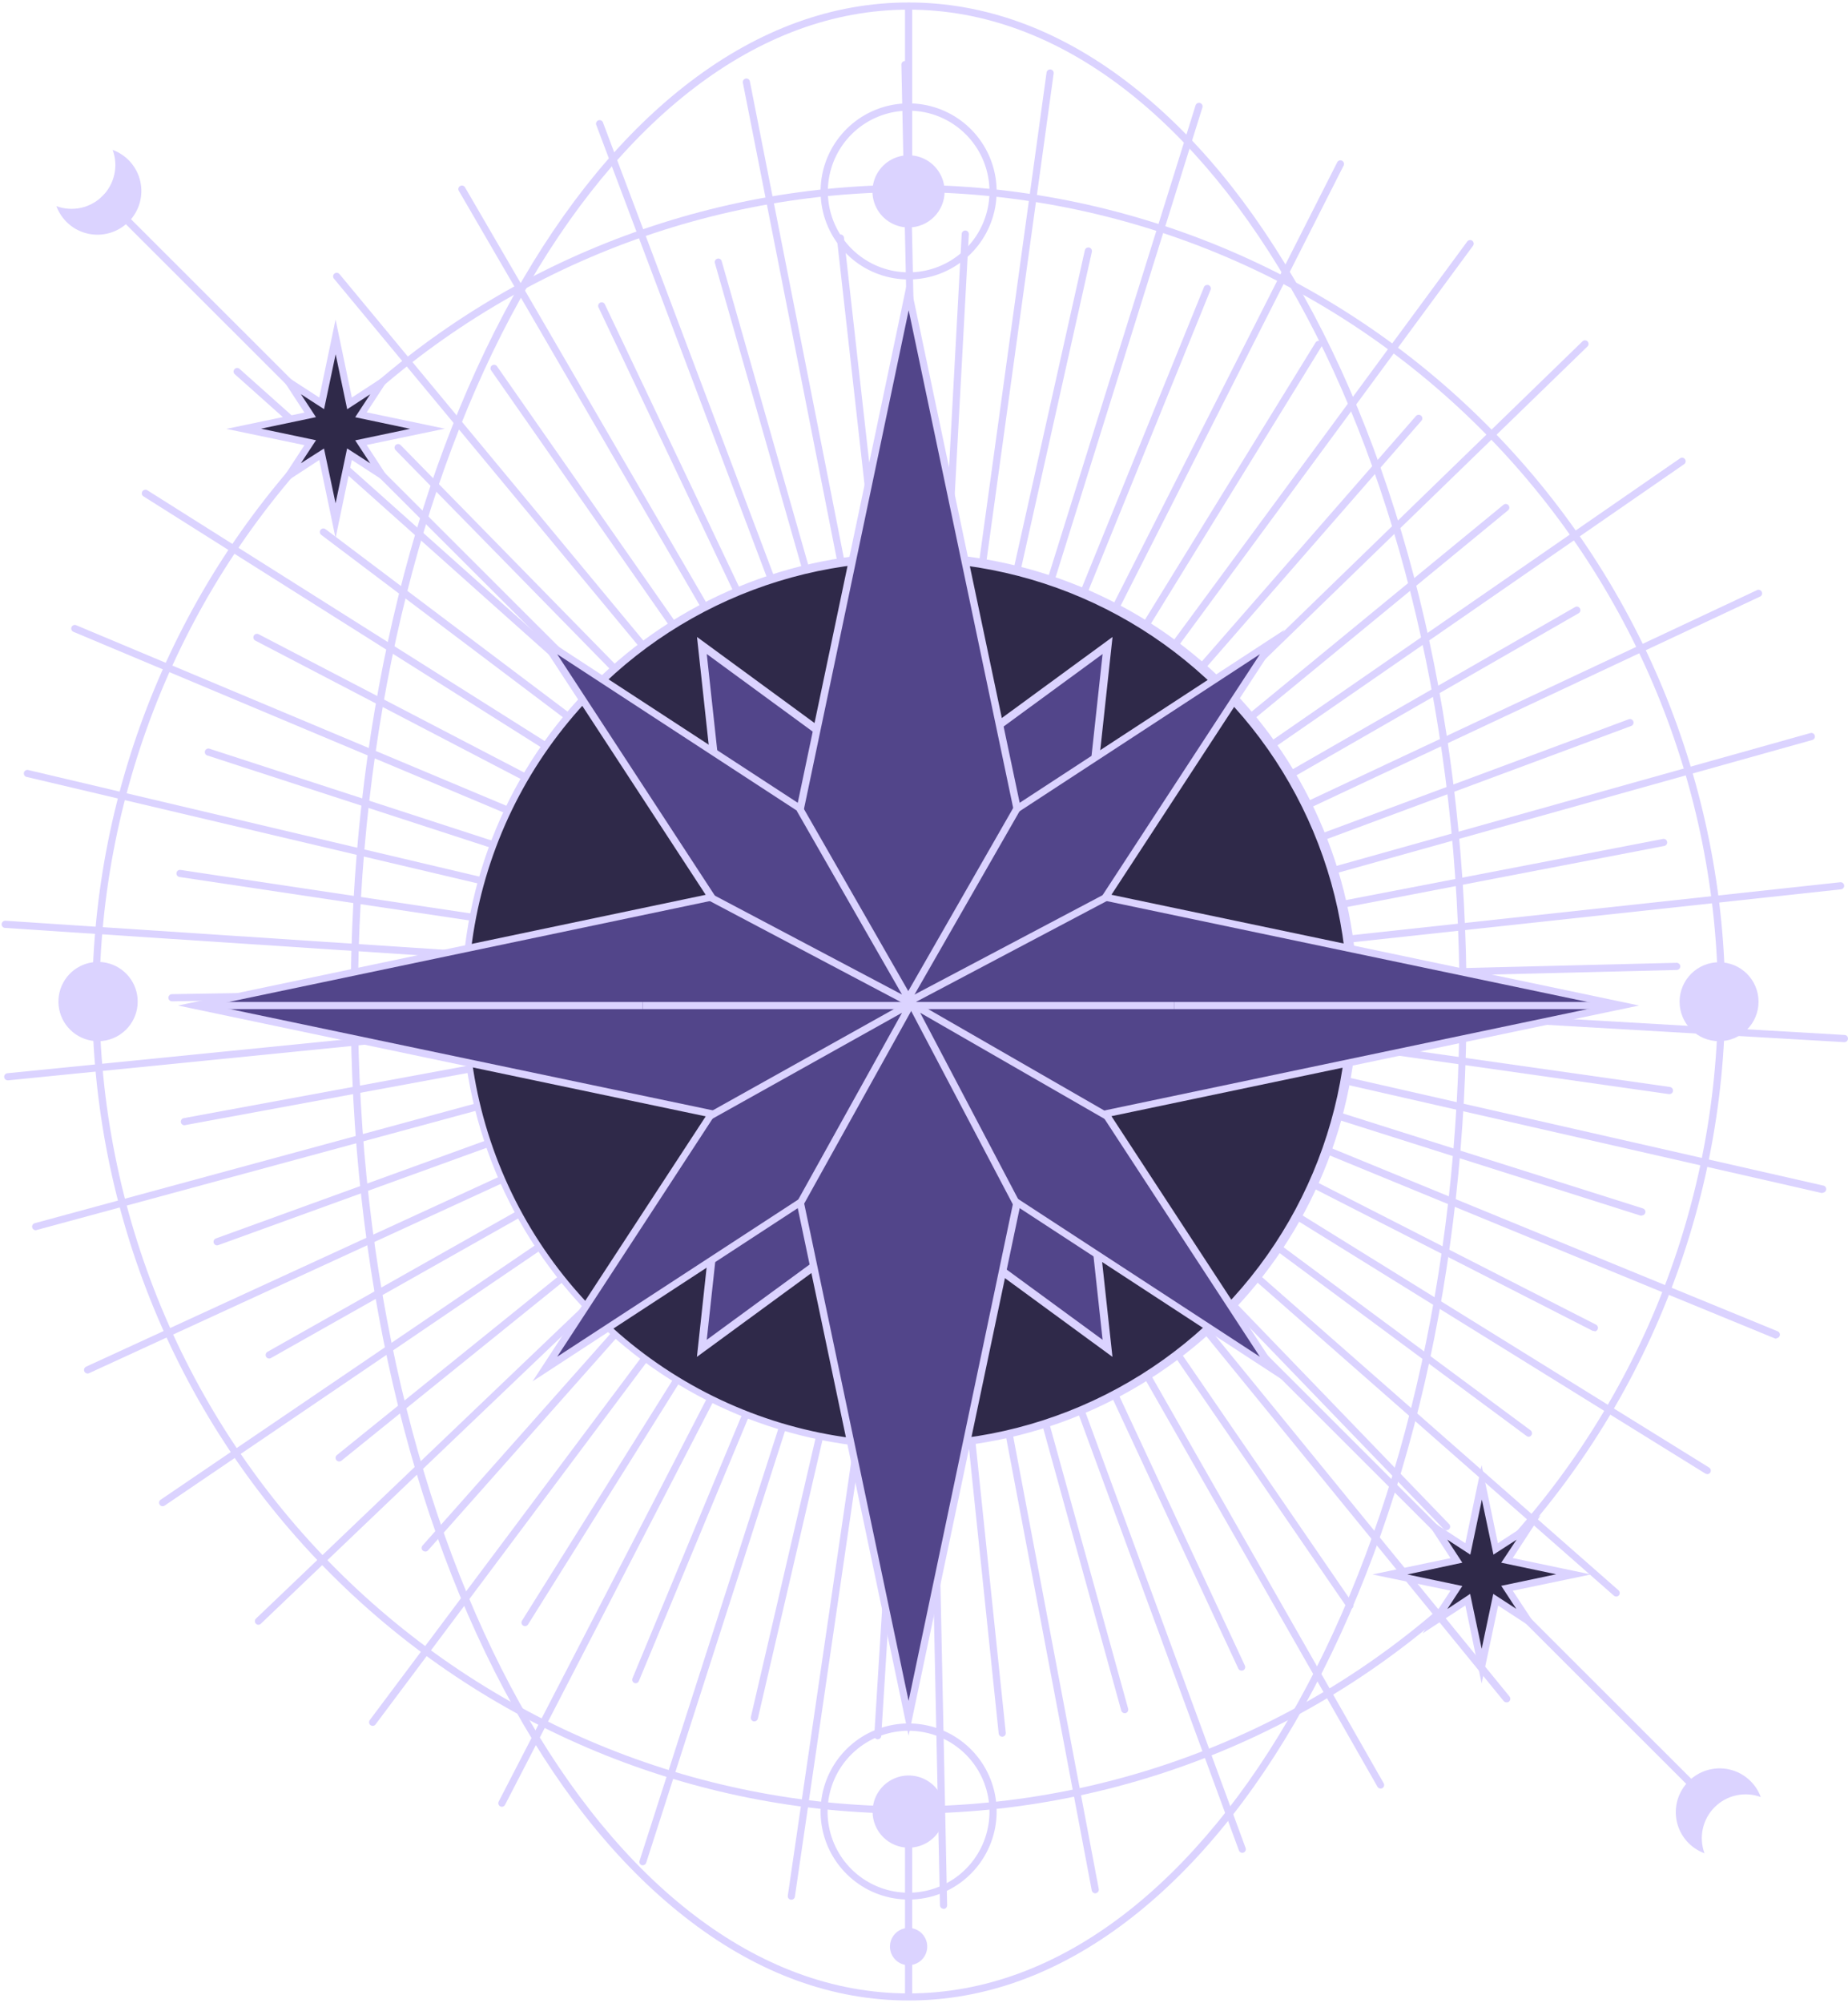 <svg xmlns="http://www.w3.org/2000/svg" width="419" height="454" viewBox="0 0 419 454" fill="none"><path d="M23.865 43.853L22.715 45.004L388.145 410.182L389.29 409.036L23.865 43.853Z" fill="#DBD3FF"></path><path d="M391.153 227.026H389.526C389.526 178.36 370.194 131.687 335.781 97.275C301.369 62.862 254.696 43.529 206.03 43.529C157.363 43.529 110.69 62.862 76.278 97.275C41.865 131.687 22.533 178.36 22.533 227.026H20.906C20.906 177.927 40.411 130.839 75.129 96.121C109.847 61.403 156.935 41.898 206.034 41.898C255.133 41.898 302.221 61.403 336.939 96.121C371.657 130.839 391.162 177.927 391.162 227.026H391.153Z" fill="#DBD3FF"></path><path d="M20.91 225.976H22.536C22.536 274.642 41.869 321.315 76.281 355.727C110.694 390.14 157.367 409.472 206.033 409.472C254.699 409.472 301.372 390.14 335.785 355.727C370.197 321.315 389.53 274.642 389.53 225.976H391.156C391.156 275.075 371.652 322.163 336.934 356.881C302.215 391.599 255.127 411.104 206.028 411.104C156.93 411.104 109.842 391.599 75.123 356.881C40.405 322.163 20.901 275.075 20.901 225.976H20.91Z" fill="#DBD3FF"></path><path d="M209.574 224.093C209.467 224.093 209.362 224.071 209.264 224.029C209.166 223.988 209.077 223.927 209.003 223.85L89.636 101.976C89.509 101.818 89.445 101.617 89.457 101.414C89.468 101.211 89.555 101.019 89.702 100.877C89.849 100.736 90.043 100.655 90.247 100.651C90.45 100.647 90.646 100.717 90.8 100.848L210.167 222.727C210.28 222.84 210.356 222.984 210.387 223.14C210.414 223.292 210.398 223.447 210.342 223.59C210.28 223.738 210.175 223.864 210.041 223.954C209.909 224.044 209.752 224.092 209.592 224.093H209.574Z" fill="#DBD3FF"></path><path d="M209.589 224.113C209.47 224.112 209.352 224.086 209.243 224.036C209.134 223.984 209.038 223.909 208.96 223.816L75.713 63.164C75.645 63.08 75.593 62.984 75.561 62.881C75.53 62.779 75.519 62.672 75.529 62.566C75.537 62.46 75.569 62.357 75.623 62.265C75.672 62.171 75.74 62.087 75.821 62.018C75.905 61.95 76.001 61.898 76.104 61.865C76.206 61.834 76.313 61.824 76.419 61.834C76.524 61.847 76.626 61.879 76.72 61.928C76.814 61.977 76.898 62.044 76.967 62.126L210.21 222.783C210.308 222.902 210.37 223.047 210.389 223.201C210.409 223.354 210.384 223.51 210.317 223.65C210.249 223.786 210.144 223.901 210.013 223.98C209.883 224.06 209.733 224.101 209.58 224.099L209.589 224.113Z" fill="#DBD3FF"></path><path d="M209.573 224.093C209.442 224.094 209.314 224.062 209.2 223.999C209.084 223.938 208.984 223.85 208.908 223.743L111.316 83.9C111.214 83.723 111.184 83.514 111.23 83.315C111.273 83.117 111.39 82.943 111.558 82.83C111.724 82.713 111.928 82.664 112.129 82.691C112.33 82.719 112.514 82.819 112.646 82.974L210.238 222.817C210.323 222.939 210.373 223.082 210.382 223.231C210.391 223.378 210.359 223.526 210.292 223.658C210.22 223.787 210.117 223.895 209.991 223.972C209.866 224.052 209.721 224.094 209.573 224.093Z" fill="#DBD3FF"></path><path d="M209.591 224.109C209.449 224.109 209.31 224.072 209.187 224.001C209.064 223.928 208.961 223.824 208.89 223.7L104.005 43.214C103.912 43.03 103.893 42.818 103.952 42.62C104.017 42.43 104.149 42.27 104.325 42.171C104.412 42.118 104.509 42.083 104.61 42.068C104.711 42.052 104.814 42.057 104.913 42.081C105.116 42.126 105.293 42.249 105.407 42.423L210.292 222.873C210.366 222.995 210.405 223.135 210.405 223.277C210.405 223.42 210.366 223.56 210.292 223.682C210.224 223.807 210.122 223.911 209.999 223.984C209.875 224.056 209.734 224.093 209.591 224.091V224.109Z" fill="#DBD3FF"></path><path d="M209.573 224.095C209.414 224.097 209.258 224.053 209.124 223.969C208.993 223.888 208.889 223.771 208.823 223.632L135.675 69.626C135.601 69.436 135.601 69.226 135.675 69.037C135.749 68.848 135.893 68.694 136.076 68.606C136.259 68.517 136.469 68.501 136.663 68.561C136.852 68.623 137.012 68.752 137.112 68.925L210.292 222.949C210.354 223.073 210.382 223.211 210.373 223.349C210.365 223.487 210.322 223.62 210.247 223.736C210.174 223.852 210.071 223.948 209.95 224.014C209.828 224.078 209.693 224.112 209.555 224.113L209.573 224.095Z" fill="#DBD3FF"></path><path d="M209.587 224.111C209.426 224.109 209.27 224.059 209.138 223.967C209.002 223.877 208.899 223.746 208.841 223.594L135.167 28.257C135.114 28.062 135.135 27.854 135.226 27.673C135.317 27.491 135.474 27.35 135.665 27.278C135.855 27.207 136.066 27.21 136.255 27.287C136.444 27.359 136.597 27.503 136.682 27.686L210.328 222.983C210.365 223.084 210.382 223.19 210.378 223.297C210.376 223.406 210.352 223.513 210.306 223.612C210.263 223.709 210.201 223.796 210.124 223.868C210.047 223.941 209.956 223.997 209.857 224.034C209.772 224.076 209.681 224.102 209.587 224.111Z" fill="#DBD3FF"></path><path d="M209.571 224.096C209.395 224.095 209.225 224.036 209.085 223.929C208.946 223.822 208.845 223.673 208.798 223.503L162.067 59.544C162.035 59.349 162.077 59.148 162.184 58.982C162.287 58.816 162.447 58.694 162.633 58.636C162.825 58.582 163.029 58.6 163.208 58.686C163.387 58.771 163.528 58.92 163.604 59.103L210.335 223.081C210.391 223.286 210.365 223.505 210.263 223.692C210.212 223.785 210.143 223.868 210.059 223.934C209.976 224 209.88 224.049 209.778 224.078L209.571 224.096Z" fill="#DBD3FF"></path><path d="M209.587 224.111C209.402 224.109 209.222 224.046 209.075 223.931C208.935 223.817 208.837 223.659 208.797 223.482L168.419 18.695C168.397 18.493 168.451 18.289 168.572 18.125C168.693 17.962 168.871 17.85 169.071 17.81C169.27 17.771 169.476 17.808 169.649 17.913C169.822 18.019 169.949 18.186 170.005 18.381L210.392 223.131C210.414 223.238 210.414 223.348 210.392 223.455C210.369 223.559 210.328 223.658 210.27 223.747C210.209 223.836 210.131 223.912 210.041 223.972C209.953 224.034 209.851 224.076 209.745 224.093L209.587 224.111Z" fill="#DBD3FF"></path><path d="M209.574 224.095C209.374 224.096 209.181 224.024 209.03 223.893C208.88 223.758 208.784 223.572 208.761 223.372L189.74 53.971C189.74 53.77 189.812 53.575 189.942 53.423C190.076 53.271 190.262 53.175 190.464 53.153C190.662 53.127 190.863 53.179 191.025 53.297C191.19 53.414 191.306 53.589 191.349 53.787L210.369 223.188C210.389 223.401 210.324 223.614 210.19 223.781C210.056 223.947 209.862 224.054 209.65 224.077L209.574 224.095Z" fill="#DBD3FF"></path><path d="M209.594 224.112C209.382 224.112 209.178 224.029 209.026 223.88C208.874 223.732 208.786 223.53 208.781 223.317L204.373 14.653C204.373 14.546 204.391 14.439 204.427 14.338C204.467 14.24 204.525 14.15 204.598 14.073C204.708 13.959 204.849 13.879 205.005 13.845C205.16 13.811 205.322 13.823 205.47 13.881C205.618 13.939 205.745 14.039 205.836 14.169C205.928 14.299 205.978 14.454 205.982 14.612L210.394 223.281C210.395 223.387 210.376 223.492 210.34 223.591C210.301 223.691 210.243 223.783 210.17 223.861C210.094 223.937 210.006 224 209.909 224.045C209.809 224.086 209.702 224.109 209.594 224.112Z" fill="#DBD3FF"></path><path d="M209.574 224.091C209.362 224.076 209.164 223.979 209.022 223.822C208.881 223.662 208.809 223.454 208.819 223.242L218.049 53.001C218.059 52.87 218.1 52.743 218.169 52.632C218.239 52.52 218.334 52.428 218.447 52.361C218.56 52.294 218.687 52.256 218.818 52.249C218.949 52.242 219.08 52.267 219.199 52.322C219.296 52.367 219.383 52.432 219.455 52.511C219.528 52.588 219.584 52.68 219.617 52.781C219.656 52.881 219.673 52.988 219.666 53.095L210.442 223.332C210.435 223.439 210.408 223.545 210.361 223.642C210.312 223.736 210.246 223.822 210.167 223.893C210.085 223.962 209.99 224.015 209.889 224.051C209.788 224.084 209.681 224.098 209.574 224.091Z" fill="#DBD3FF"></path><path d="M209.593 224.113H209.486C209.273 224.086 209.079 223.977 208.946 223.808C208.817 223.637 208.757 223.423 208.78 223.21L237.295 16.388C237.338 16.185 237.455 16.006 237.623 15.885C237.794 15.768 238.002 15.718 238.207 15.745C238.411 15.774 238.597 15.879 238.729 16.038C238.855 16.2 238.917 16.403 238.904 16.608L210.389 223.435C210.358 223.623 210.263 223.794 210.119 223.92C209.971 224.043 209.786 224.111 209.593 224.113Z" fill="#DBD3FF"></path><path d="M209.572 224.093H209.388C209.181 224.045 209.002 223.917 208.889 223.738C208.774 223.558 208.734 223.341 208.776 223.132L245.968 56.728C245.991 56.625 246.034 56.527 246.094 56.44C246.157 56.354 246.234 56.279 246.323 56.22C246.414 56.162 246.514 56.123 246.62 56.103C246.725 56.083 246.833 56.083 246.939 56.103C247.043 56.127 247.142 56.17 247.231 56.229C247.405 56.355 247.524 56.543 247.563 56.755C247.584 56.86 247.584 56.968 247.563 57.074L210.349 223.433C210.309 223.609 210.211 223.767 210.07 223.882C209.934 224.008 209.757 224.082 209.572 224.093Z" fill="#DBD3FF"></path><path d="M209.59 224.114H209.352C209.25 224.083 209.155 224.032 209.072 223.965C208.99 223.897 208.922 223.813 208.872 223.718C208.822 223.624 208.792 223.52 208.782 223.414C208.773 223.307 208.785 223.2 208.818 223.098L271.083 23.848C271.155 23.653 271.297 23.493 271.482 23.399C271.622 23.326 271.78 23.297 271.936 23.313C272.093 23.329 272.241 23.39 272.363 23.49C272.485 23.589 272.576 23.721 272.624 23.871C272.672 24.021 272.675 24.182 272.633 24.333L210.368 223.539C210.315 223.705 210.211 223.852 210.071 223.957C209.932 224.06 209.763 224.115 209.59 224.114Z" fill="#DBD3FF"></path><path d="M209.573 224.096C209.441 224.096 209.312 224.064 209.195 224.001C209.078 223.939 208.978 223.85 208.903 223.741C208.83 223.631 208.784 223.505 208.769 223.374C208.754 223.242 208.771 223.109 208.818 222.986L273.006 65.012C273.102 64.833 273.263 64.698 273.456 64.634C273.642 64.565 273.848 64.565 274.035 64.634C274.22 64.711 274.371 64.853 274.458 65.034C274.548 65.212 274.565 65.418 274.507 65.609L210.332 223.597C210.268 223.745 210.162 223.872 210.027 223.961C209.892 224.05 209.734 224.097 209.573 224.096Z" fill="#DBD3FF"></path><path d="M209.589 224.114C209.449 224.115 209.313 224.077 209.193 224.006C209.073 223.939 208.973 223.841 208.901 223.723C208.825 223.607 208.783 223.471 208.78 223.332C208.775 223.194 208.806 223.056 208.87 222.932L303.222 36.722C303.33 36.55 303.498 36.425 303.693 36.371C303.889 36.317 304.097 36.338 304.278 36.43C304.46 36.526 304.601 36.686 304.673 36.879C304.745 37.069 304.745 37.278 304.673 37.468L210.312 223.678C210.244 223.811 210.142 223.923 210.015 224.002C209.886 224.078 209.738 224.117 209.589 224.114Z" fill="#DBD3FF"></path><path d="M209.572 224.094C209.428 224.092 209.287 224.052 209.163 223.978C209.041 223.903 208.94 223.798 208.871 223.673C208.802 223.547 208.766 223.406 208.768 223.263C208.772 223.119 208.814 222.978 208.889 222.854L298.281 77.641C298.336 77.552 298.409 77.475 298.494 77.413C298.58 77.353 298.677 77.309 298.779 77.286C298.986 77.239 299.204 77.274 299.385 77.385C299.567 77.496 299.698 77.673 299.75 77.879C299.803 78.086 299.773 78.306 299.664 78.49L210.246 223.704C210.174 223.824 210.072 223.923 209.949 223.991C209.833 224.054 209.704 224.09 209.572 224.094Z" fill="#DBD3FF"></path><path d="M209.587 224.114C209.439 224.111 209.294 224.068 209.169 223.988C209.041 223.911 208.938 223.799 208.873 223.664C208.801 223.526 208.771 223.37 208.787 223.215C208.801 223.066 208.854 222.924 208.94 222.801L332.666 54.749C332.728 54.661 332.807 54.588 332.899 54.533C332.991 54.479 333.091 54.443 333.196 54.425C333.301 54.403 333.41 54.403 333.515 54.425C333.617 54.45 333.714 54.496 333.798 54.56C333.886 54.622 333.959 54.701 334.014 54.794C334.069 54.884 334.106 54.985 334.122 55.09C334.142 55.195 334.142 55.304 334.122 55.409C334.092 55.512 334.047 55.609 333.987 55.697L210.261 223.75C210.185 223.854 210.085 223.939 209.969 223.997C209.853 224.055 209.726 224.084 209.596 224.082L209.587 224.114Z" fill="#DBD3FF"></path><path d="M209.572 224.094C209.413 224.094 209.257 224.048 209.122 223.964C208.991 223.878 208.888 223.757 208.826 223.614C208.758 223.474 208.736 223.317 208.763 223.164C208.784 223.011 208.85 222.867 208.951 222.751L321.098 94.24C321.248 94.103 321.443 94.027 321.646 94.024C321.801 94.018 321.954 94.056 322.088 94.135C322.221 94.213 322.329 94.328 322.4 94.467C322.47 94.605 322.498 94.76 322.483 94.914C322.467 95.069 322.407 95.215 322.311 95.336L210.21 223.816C210.132 223.906 210.035 223.978 209.926 224.027C209.814 224.073 209.693 224.096 209.572 224.094Z" fill="#DBD3FF"></path><path d="M209.587 224.113C209.426 224.113 209.27 224.064 209.137 223.974C209.006 223.883 208.903 223.757 208.841 223.61C208.785 223.467 208.769 223.312 208.796 223.161C208.825 223.003 208.902 222.859 209.016 222.747L358.848 77.328C359.006 77.198 359.207 77.132 359.411 77.144C359.615 77.156 359.807 77.244 359.949 77.39C360.089 77.538 360.17 77.731 360.178 77.934C360.18 78.138 360.108 78.336 359.976 78.491L210.144 223.884C209.994 224.029 209.795 224.111 209.587 224.113Z" fill="#DBD3FF"></path><path d="M209.571 224.093C209.41 224.088 209.254 224.037 209.121 223.945C208.983 223.85 208.879 223.713 208.825 223.554C208.767 223.397 208.76 223.226 208.804 223.065C208.848 222.904 208.942 222.76 209.072 222.655L340.886 114.423C340.968 114.354 341.062 114.302 341.164 114.27C341.267 114.242 341.373 114.231 341.479 114.239C341.586 114.252 341.689 114.284 341.784 114.333C341.879 114.383 341.962 114.452 342.03 114.534C342.098 114.617 342.149 114.712 342.18 114.814C342.211 114.916 342.221 115.023 342.211 115.128C342.203 115.236 342.17 115.34 342.117 115.434C342.068 115.527 342.001 115.61 341.919 115.677L210.088 223.999C209.931 224.088 209.749 224.121 209.571 224.093Z" fill="#DBD3FF"></path><path d="M209.592 224.112C209.421 224.108 209.255 224.053 209.116 223.955C208.977 223.852 208.875 223.707 208.824 223.542C208.77 223.378 208.77 223.202 208.824 223.038C208.879 222.875 208.984 222.734 209.125 222.634L380.862 103.936C380.947 103.862 381.049 103.808 381.159 103.779C381.267 103.748 381.38 103.739 381.491 103.752C381.602 103.77 381.709 103.808 381.806 103.865C381.901 103.924 381.984 104.002 382.048 104.094C382.112 104.187 382.156 104.293 382.179 104.404C382.2 104.514 382.199 104.628 382.174 104.738C382.149 104.848 382.102 104.951 382.035 105.042C381.968 105.132 381.882 105.207 381.783 105.262L210.055 223.964C209.918 224.058 209.757 224.109 209.592 224.112Z" fill="#DBD3FF"></path><path d="M209.573 224.092C209.395 224.093 209.222 224.032 209.083 223.921C208.938 223.809 208.835 223.65 208.791 223.472C208.745 223.299 208.757 223.116 208.827 222.951C208.896 222.787 209.016 222.65 209.169 222.56L357.064 137.635C357.156 137.572 357.26 137.529 357.369 137.509C357.478 137.489 357.59 137.492 357.698 137.518C357.807 137.544 357.909 137.591 357.999 137.657C358.089 137.723 358.164 137.807 358.219 137.904C358.273 138 358.309 138.105 358.322 138.214C358.334 138.325 358.323 138.437 358.291 138.543C358.258 138.65 358.205 138.749 358.134 138.834C358.063 138.92 357.974 138.989 357.873 139.037L209.982 223.962C209.86 224.041 209.719 224.086 209.573 224.092Z" fill="#DBD3FF"></path><path d="M209.592 224.114C209.406 224.114 209.225 224.052 209.079 223.937C208.933 223.822 208.83 223.661 208.787 223.48C208.747 223.298 208.769 223.108 208.85 222.941C208.934 222.774 209.072 222.641 209.241 222.563L398.278 133.814C398.376 133.752 398.486 133.71 398.602 133.693C398.716 133.677 398.833 133.687 398.943 133.72C399.054 133.751 399.157 133.806 399.244 133.882C399.333 133.957 399.405 134.051 399.455 134.156C399.502 134.261 399.526 134.374 399.527 134.488C399.53 134.604 399.507 134.719 399.46 134.825C399.416 134.933 399.346 135.028 399.258 135.104C399.172 135.181 399.071 135.239 398.961 135.275L209.924 224.001C209.823 224.063 209.709 224.101 209.592 224.114Z" fill="#DBD3FF"></path><path d="M209.574 224.095C209.385 224.092 209.204 224.022 209.062 223.898C208.92 223.775 208.825 223.607 208.792 223.422C208.759 223.237 208.791 223.046 208.882 222.882C208.977 222.72 209.122 222.594 209.296 222.523L369.215 163.066C369.316 163.017 369.427 162.989 369.539 162.985C369.651 162.98 369.763 163 369.867 163.044C369.973 163.083 370.068 163.146 370.146 163.228C370.225 163.308 370.287 163.405 370.325 163.511C370.366 163.615 370.384 163.727 370.379 163.839C370.371 163.951 370.342 164.061 370.294 164.163C370.242 164.263 370.17 164.351 370.083 164.423C369.995 164.495 369.894 164.548 369.786 164.58L209.871 224.001L209.574 224.095Z" fill="#DBD3FF"></path><path d="M209.59 224.114C209.397 224.109 209.213 224.036 209.07 223.908C208.926 223.779 208.834 223.604 208.808 223.413C208.779 223.222 208.82 223.027 208.925 222.865C209.03 222.701 209.189 222.58 209.374 222.523L410.467 166.167C410.569 166.14 410.676 166.131 410.782 166.14C410.888 166.154 410.992 166.188 411.087 166.239C411.178 166.293 411.259 166.363 411.325 166.446C411.459 166.616 411.52 166.832 411.494 167.046C411.469 167.261 411.36 167.457 411.19 167.591C411.108 167.659 411.011 167.709 410.907 167.735L209.814 224.002L209.59 224.114Z" fill="#DBD3FF"></path><path d="M209.57 224.093C209.371 224.086 209.181 224.008 209.035 223.873C208.929 223.771 208.851 223.641 208.812 223.499C208.773 223.356 208.773 223.206 208.813 223.063C208.853 222.921 208.93 222.792 209.037 222.69C209.145 222.588 209.277 222.517 209.422 222.485L376.967 190.181C377.075 190.15 377.188 190.141 377.299 190.155C377.411 190.169 377.518 190.207 377.614 190.267C377.71 190.325 377.793 190.403 377.857 190.496C377.922 190.587 377.966 190.691 377.987 190.802C378.009 190.913 378.009 191.027 377.987 191.139C377.961 191.247 377.914 191.35 377.848 191.44C377.782 191.533 377.696 191.609 377.596 191.664C377.5 191.721 377.392 191.756 377.281 191.768L209.759 223.999L209.57 224.093Z" fill="#DBD3FF"></path><path d="M209.593 224.109C209.432 224.109 209.275 224.061 209.141 223.972C209.007 223.883 208.903 223.756 208.841 223.607C208.78 223.458 208.764 223.295 208.795 223.137C208.826 222.979 208.904 222.834 209.018 222.721C209.171 222.57 209.377 222.484 209.593 222.482L417.152 199.993C417.262 199.966 417.378 199.966 417.489 199.993C417.601 200.014 417.707 200.06 417.799 200.128C417.892 200.195 417.97 200.28 418.028 200.379C418.087 200.478 418.122 200.589 418.131 200.703C418.144 200.817 418.132 200.932 418.095 201.04C418.059 201.148 418.001 201.247 417.924 201.332C417.848 201.417 417.755 201.484 417.65 201.53C417.546 201.577 417.432 201.6 417.318 201.597L209.669 224.091L209.593 224.109Z" fill="#DBD3FF"></path><path d="M209.573 224.093C209.357 224.093 209.151 224.007 208.998 223.855C208.845 223.702 208.76 223.496 208.76 223.28C208.76 223.064 208.845 222.857 208.998 222.705C209.151 222.552 209.357 222.467 209.573 222.467L380.147 218.238C380.359 218.24 380.563 218.322 380.717 218.467C380.874 218.615 380.966 218.819 380.974 219.034C380.977 219.14 380.959 219.247 380.92 219.346C380.882 219.446 380.823 219.537 380.749 219.613C380.677 219.691 380.59 219.752 380.493 219.793C380.395 219.837 380.29 219.861 380.183 219.865L209.609 224.093H209.573Z" fill="#DBD3FF"></path><path d="M418.091 236.227L209.598 224.095C209.492 224.088 209.388 224.061 209.292 224.014C209.194 223.97 209.107 223.905 209.036 223.825C208.967 223.744 208.913 223.651 208.879 223.551C208.842 223.45 208.826 223.343 208.834 223.236C208.838 223.13 208.864 223.026 208.91 222.931C208.958 222.834 209.023 222.747 209.103 222.675C209.183 222.603 209.276 222.548 209.378 222.513C209.479 222.478 209.585 222.462 209.692 222.468L418.186 234.6C418.401 234.6 418.608 234.686 418.761 234.838C418.913 234.991 418.999 235.198 418.999 235.413C418.999 235.629 418.913 235.836 418.761 235.988C418.608 236.141 418.401 236.227 418.186 236.227H418.091Z" fill="#DBD3FF"></path><path d="M378.521 248.008H378.409L209.484 224C209.372 223.995 209.263 223.964 209.165 223.91C209.067 223.859 208.979 223.789 208.909 223.703C208.841 223.616 208.791 223.517 208.761 223.411C208.736 223.302 208.736 223.188 208.761 223.079C208.774 222.969 208.811 222.863 208.869 222.769C208.927 222.675 209.003 222.594 209.093 222.531C209.184 222.463 209.288 222.417 209.399 222.396C209.507 222.373 209.619 222.373 209.727 222.396L378.678 246.399C378.87 246.44 379.041 246.548 379.159 246.705C379.281 246.861 379.339 247.057 379.321 247.253C379.311 247.45 379.228 247.636 379.087 247.774C378.934 247.92 378.732 248.004 378.521 248.008Z" fill="#DBD3FF"></path><path d="M413.234 270.426H413.05L209.405 224C209.301 223.978 209.203 223.933 209.118 223.87C209.03 223.809 208.955 223.731 208.897 223.641C208.84 223.551 208.802 223.45 208.785 223.344C208.752 223.13 208.804 222.911 208.929 222.733C208.99 222.647 209.068 222.574 209.158 222.518C209.342 222.405 209.563 222.367 209.774 222.414L413.419 268.746C413.616 268.787 413.791 268.901 413.908 269.065C414.024 269.229 414.075 269.431 414.052 269.631C414.032 269.832 413.936 270.018 413.785 270.151C413.633 270.284 413.436 270.355 413.234 270.35V270.426Z" fill="#DBD3FF"></path><path d="M372.239 275.558H371.997L209.336 223.983C209.234 223.951 209.139 223.899 209.057 223.83C208.977 223.761 208.91 223.677 208.86 223.583C208.809 223.488 208.779 223.384 208.77 223.276C208.762 223.169 208.775 223.061 208.81 222.959C208.842 222.857 208.894 222.762 208.963 222.68C209.031 222.598 209.117 222.532 209.215 222.487C209.307 222.435 209.41 222.405 209.516 222.397C209.623 222.389 209.732 222.401 209.835 222.433L372.496 273.918C372.68 273.977 372.839 274.097 372.945 274.26C373.048 274.424 373.088 274.621 373.057 274.813C373.029 275.005 372.932 275.181 372.783 275.307C372.637 275.434 372.451 275.504 372.257 275.504L372.239 275.558Z" fill="#DBD3FF"></path><path d="M402.803 303.416C402.699 303.434 402.592 303.434 402.488 303.416L209.272 224.009C209.164 223.977 209.063 223.924 208.976 223.851C208.844 223.741 208.75 223.591 208.708 223.424C208.666 223.257 208.678 223.081 208.742 222.921C208.785 222.815 208.851 222.72 208.935 222.643C209.016 222.561 209.114 222.5 209.223 222.463C209.331 222.425 209.446 222.41 209.56 222.418C209.673 222.427 209.783 222.459 209.883 222.512L403.099 301.789C403.265 301.867 403.399 301.997 403.48 302.16C403.562 302.324 403.586 302.509 403.549 302.688C403.513 302.868 403.417 303.031 403.277 303.149C403.136 303.268 402.959 303.335 402.776 303.34L402.803 303.416Z" fill="#DBD3FF"></path><path d="M361.512 301.687C361.391 301.719 361.264 301.719 361.143 301.687L209.204 224.131C209.097 224.091 209.002 224.026 208.925 223.943C208.848 223.862 208.787 223.768 208.745 223.664C208.709 223.557 208.692 223.444 208.696 223.332C208.705 223.219 208.736 223.109 208.786 223.008C208.839 222.909 208.911 222.82 208.997 222.747C209.085 222.678 209.186 222.627 209.293 222.595C209.403 222.57 209.516 222.57 209.626 222.595C209.738 222.609 209.845 222.647 209.94 222.707L361.88 300.272C362.04 300.356 362.167 300.49 362.244 300.654C362.318 300.819 362.335 301.005 362.293 301.181C362.251 301.357 362.151 301.515 362.01 301.629C361.867 301.739 361.692 301.801 361.512 301.804V301.687Z" fill="#DBD3FF"></path><path d="M387.054 334.132C386.903 334.128 386.755 334.083 386.627 334.002L209.17 223.999C209.076 223.945 208.994 223.873 208.927 223.788C208.864 223.7 208.819 223.601 208.792 223.496C208.77 223.391 208.77 223.282 208.792 223.177C208.805 223.07 208.842 222.967 208.9 222.876C208.956 222.782 209.031 222.701 209.12 222.638C209.208 222.575 209.307 222.531 209.412 222.507C209.518 222.487 209.626 222.487 209.731 222.507C209.839 222.525 209.941 222.565 210.032 222.624L387.521 332.663C387.669 332.757 387.782 332.896 387.845 333.058C387.891 333.18 387.907 333.312 387.892 333.441C387.877 333.57 387.831 333.694 387.758 333.802C387.684 333.91 387.586 333.999 387.472 334.061C387.357 334.123 387.229 334.157 387.099 334.159L387.054 334.132Z" fill="#DBD3FF"></path><path d="M346.608 325.677C346.435 325.672 346.269 325.614 346.131 325.51L209.038 224C208.952 223.937 208.878 223.857 208.822 223.766C208.769 223.675 208.732 223.574 208.714 223.47C208.694 223.366 208.694 223.259 208.714 223.155C208.741 223.051 208.787 222.952 208.849 222.863C208.912 222.778 208.992 222.706 209.083 222.652C209.172 222.595 209.274 222.558 209.379 222.544C209.485 222.522 209.593 222.522 209.698 222.544C209.802 222.568 209.9 222.612 209.986 222.674L347.035 324.225C347.169 324.329 347.268 324.472 347.318 324.634C347.356 324.755 347.365 324.882 347.344 325.007C347.324 325.132 347.275 325.25 347.2 325.352C347.126 325.454 347.029 325.538 346.917 325.596C346.804 325.654 346.68 325.684 346.554 325.686L346.608 325.677Z" fill="#DBD3FF"></path><path d="M366.438 361.89C366.24 361.89 366.05 361.816 365.904 361.683L209.035 223.911C208.949 223.841 208.878 223.756 208.824 223.659C208.771 223.562 208.737 223.455 208.725 223.345C208.709 223.122 208.782 222.903 208.927 222.734C209 222.652 209.089 222.585 209.188 222.536C209.288 222.49 209.396 222.464 209.507 222.46C209.617 222.455 209.727 222.474 209.83 222.514C209.933 222.552 210.026 222.612 210.104 222.689L366.973 360.483C367.096 360.593 367.184 360.737 367.225 360.897C367.265 361.057 367.256 361.227 367.198 361.382C367.139 361.536 367.036 361.669 366.901 361.764C366.769 361.856 366.613 361.906 366.452 361.908L366.438 361.89Z" fill="#DBD3FF"></path><path d="M327.959 346.874C327.85 346.874 327.741 346.852 327.64 346.811C327.538 346.769 327.445 346.708 327.366 346.631L209.037 223.849C208.908 223.691 208.842 223.491 208.853 223.287C208.865 223.084 208.953 222.893 209.1 222.753C209.248 222.614 209.441 222.533 209.644 222.524C209.848 222.519 210.047 222.591 210.201 222.726L328.588 345.503C328.693 345.622 328.764 345.766 328.795 345.921C328.816 346.073 328.796 346.229 328.736 346.371C328.673 346.514 328.57 346.637 328.44 346.726C328.306 346.813 328.15 346.859 327.991 346.86L327.959 346.874Z" fill="#DBD3FF"></path><path d="M341.55 385.871C341.43 385.871 341.312 385.845 341.204 385.795C341.096 385.743 341.001 385.667 340.925 385.575L209.04 223.813C208.932 223.643 208.89 223.44 208.923 223.242C208.946 223.094 209.009 222.956 209.105 222.842C209.202 222.728 209.328 222.643 209.47 222.597C209.612 222.55 209.764 222.544 209.909 222.579C210.055 222.613 210.188 222.687 210.293 222.793L342.255 384.555C342.351 384.675 342.412 384.82 342.431 384.973C342.453 385.126 342.428 385.283 342.359 385.422C342.296 385.563 342.192 385.682 342.062 385.764C341.927 385.848 341.771 385.891 341.613 385.889L341.55 385.871Z" fill="#DBD3FF"></path><path d="M306.06 364.71C305.928 364.71 305.798 364.678 305.682 364.616C305.565 364.558 305.465 364.469 305.395 364.359L208.908 223.743C208.809 223.566 208.778 223.358 208.823 223.159C208.867 222.962 208.984 222.788 209.151 222.674C209.317 222.557 209.52 222.508 209.721 222.534C209.922 222.562 210.106 222.663 210.238 222.817L306.725 363.461C306.806 363.583 306.854 363.723 306.864 363.87C306.877 364.025 306.846 364.181 306.774 364.319C306.708 364.451 306.605 364.562 306.478 364.638C306.347 364.699 306.203 364.724 306.06 364.71Z" fill="#DBD3FF"></path><path d="M313.02 405.416C312.878 405.415 312.739 405.378 312.615 405.309C312.493 405.236 312.391 405.134 312.319 405.012L208.908 223.704C208.838 223.52 208.838 223.317 208.908 223.133C208.972 222.945 209.103 222.786 209.276 222.688C209.449 222.591 209.653 222.56 209.847 222.603C210.04 222.642 210.212 222.753 210.328 222.913L313.721 404.212C313.793 404.335 313.832 404.474 313.833 404.617C313.832 404.759 313.794 404.899 313.721 405.021C313.653 405.146 313.552 405.25 313.429 405.322C313.303 405.391 313.163 405.428 313.02 405.43V405.416Z" fill="#DBD3FF"></path><path d="M281.518 378.689C281.36 378.694 281.203 378.652 281.069 378.567C280.94 378.485 280.836 378.368 280.768 378.23L208.761 223.63C208.72 223.532 208.699 223.427 208.699 223.32C208.699 223.214 208.72 223.109 208.761 223.01C208.837 222.819 208.983 222.663 209.169 222.575C209.355 222.486 209.567 222.472 209.763 222.534C209.963 222.61 210.124 222.762 210.213 222.956L282.26 377.556C282.314 377.679 282.337 377.813 282.327 377.947C282.317 378.083 282.274 378.214 282.201 378.329C282.127 378.442 282.025 378.535 281.905 378.599C281.786 378.662 281.653 378.693 281.518 378.689Z" fill="#DBD3FF"></path><path d="M281.654 419.981C281.488 419.98 281.327 419.929 281.192 419.833C281.057 419.737 280.954 419.602 280.899 419.446L208.888 223.579C208.844 223.386 208.871 223.184 208.965 223.01C209.06 222.836 209.214 222.702 209.4 222.634C209.585 222.566 209.79 222.567 209.974 222.639C210.159 222.71 210.311 222.847 210.402 223.022L282.422 418.898C282.492 419.099 282.481 419.319 282.392 419.512C282.302 419.705 282.14 419.856 281.941 419.932L281.654 419.981Z" fill="#DBD3FF"></path><path d="M254.999 388.338C254.823 388.338 254.652 388.28 254.514 388.172C254.372 388.065 254.269 387.915 254.221 387.745L208.798 223.43C208.769 223.327 208.761 223.219 208.774 223.113C208.787 223.006 208.821 222.904 208.874 222.81C208.984 222.626 209.161 222.491 209.368 222.433C209.576 222.377 209.797 222.404 209.984 222.509C210.17 222.619 210.307 222.796 210.366 223.004L255.79 387.332C255.812 387.435 255.812 387.542 255.79 387.646C255.779 387.753 255.746 387.855 255.691 387.947C255.638 388.04 255.566 388.121 255.48 388.185C255.395 388.251 255.299 388.299 255.197 388.329L254.999 388.338Z" fill="#DBD3FF"></path><path d="M248.331 429.177C248.142 429.176 247.959 429.109 247.814 428.988C247.669 428.866 247.571 428.698 247.536 428.512L208.758 223.433C208.745 223.234 208.804 223.036 208.924 222.876C209.046 222.718 209.222 222.611 209.419 222.574C209.615 222.538 209.818 222.575 209.989 222.678C210.16 222.779 210.288 222.939 210.348 223.128L249.126 428.193C249.163 428.404 249.117 428.622 248.996 428.799C248.875 428.975 248.689 429.096 248.479 429.136L248.331 429.177Z" fill="#DBD3FF"></path><path d="M227.246 393.665C227.045 393.67 226.851 393.597 226.702 393.463C226.551 393.33 226.455 393.146 226.432 392.946L208.76 223.37C208.765 223.171 208.84 222.981 208.971 222.831C209.072 222.72 209.201 222.639 209.344 222.597C209.488 222.555 209.641 222.554 209.785 222.593C209.929 222.632 210.06 222.71 210.163 222.818C210.266 222.927 210.337 223.062 210.368 223.208L228.041 392.78C228.06 392.994 227.996 393.206 227.861 393.373C227.725 393.538 227.53 393.643 227.317 393.665H227.246Z" fill="#DBD3FF"></path><path d="M213.932 432.667C213.719 432.666 213.514 432.582 213.361 432.434C213.211 432.285 213.124 432.084 213.118 431.872L208.76 223.208C208.76 222.992 208.845 222.785 208.998 222.633C209.151 222.48 209.357 222.395 209.573 222.395C209.789 222.395 209.996 222.48 210.148 222.633C210.301 222.785 210.386 222.992 210.386 223.208L214.745 431.872C214.746 431.98 214.726 432.087 214.687 432.187C214.65 432.285 214.593 432.375 214.52 432.452C214.445 432.528 214.357 432.591 214.26 432.636C214.162 432.678 214.056 432.701 213.95 432.703L213.932 432.667Z" fill="#DBD3FF"></path><path d="M198.978 394.257C198.872 394.249 198.768 394.221 198.672 394.176C198.576 394.127 198.491 394.06 198.42 393.979C198.35 393.898 198.297 393.805 198.263 393.704C198.229 393.603 198.215 393.496 198.223 393.39L208.805 223.225C208.81 223.118 208.836 223.014 208.882 222.917C208.929 222.821 208.994 222.734 209.074 222.664C209.154 222.592 209.247 222.537 209.348 222.501C209.449 222.466 209.556 222.45 209.662 222.456C209.769 222.462 209.874 222.489 209.97 222.535C210.067 222.582 210.153 222.647 210.225 222.727C210.295 222.806 210.35 222.9 210.385 223.001C210.419 223.102 210.434 223.209 210.427 223.315L199.804 393.498C199.792 393.704 199.7 393.897 199.548 394.037C199.394 394.182 199.189 394.261 198.978 394.257Z" fill="#DBD3FF"></path><path d="M179.492 430.62H179.308C179.202 430.604 179.1 430.567 179.008 430.512C178.916 430.456 178.836 430.383 178.773 430.296C178.709 430.211 178.662 430.114 178.636 430.01C178.61 429.907 178.604 429.799 178.62 429.694L208.798 223.187C208.834 222.982 208.948 222.8 209.115 222.677C209.283 222.554 209.491 222.5 209.697 222.526C209.904 222.559 210.092 222.671 210.22 222.838C210.347 223.006 210.406 223.215 210.384 223.425L180.229 429.914C180.206 430.1 180.118 430.271 179.982 430.399C179.847 430.525 179.675 430.602 179.492 430.62Z" fill="#DBD3FF"></path><path d="M171.054 390.195H170.865C170.762 390.168 170.664 390.123 170.578 390.06C170.489 390 170.414 389.922 170.358 389.831C170.303 389.739 170.265 389.639 170.245 389.534C170.223 389.429 170.223 389.32 170.245 389.215L208.785 223.13C208.821 222.974 208.903 222.831 209.021 222.721C209.138 222.611 209.285 222.538 209.444 222.511C209.603 222.485 209.766 222.506 209.912 222.572C210.059 222.638 210.183 222.747 210.268 222.883C210.325 222.974 210.364 223.075 210.382 223.181C210.4 223.286 210.396 223.395 210.371 223.499L171.827 389.548C171.79 389.727 171.693 389.888 171.553 390.005C171.413 390.123 171.237 390.19 171.054 390.195Z" fill="#DBD3FF"></path><path d="M145.739 422.804H145.509C145.315 422.732 145.154 422.59 145.06 422.404C145.011 422.31 144.982 422.207 144.973 422.101C144.965 421.996 144.978 421.889 145.011 421.789L208.839 223.095C208.871 222.993 208.923 222.899 208.992 222.817C209.061 222.734 209.147 222.667 209.244 222.619C209.339 222.57 209.443 222.541 209.549 222.534C209.656 222.526 209.762 222.538 209.864 222.57C209.964 222.603 210.057 222.654 210.138 222.722C210.223 222.789 210.291 222.875 210.336 222.974C210.388 223.068 210.419 223.172 210.426 223.28C210.434 223.386 210.421 223.492 210.39 223.594L146.516 422.234C146.464 422.399 146.36 422.543 146.22 422.646C146.081 422.748 145.912 422.804 145.739 422.804Z" fill="#DBD3FF"></path><path d="M144.157 381.552C144.023 381.557 143.889 381.526 143.771 381.463C143.652 381.399 143.55 381.308 143.474 381.197C143.398 381.085 143.352 380.955 143.339 380.82C143.327 380.687 143.347 380.553 143.398 380.429L208.835 222.985C208.929 222.799 209.089 222.655 209.284 222.581C209.476 222.504 209.69 222.504 209.882 222.581C210.074 222.659 210.228 222.811 210.309 223.003C210.394 223.191 210.403 223.405 210.336 223.601L144.885 380.964C144.839 381.127 144.744 381.272 144.611 381.377C144.482 381.482 144.323 381.543 144.157 381.552Z" fill="#DBD3FF"></path><path d="M113.79 409.552C113.651 409.551 113.514 409.515 113.393 409.446C113.272 409.378 113.171 409.28 113.098 409.161C113.026 409.043 112.986 408.908 112.981 408.77C112.975 408.632 113.005 408.494 113.067 408.37L208.861 222.914C208.964 222.747 209.123 222.622 209.311 222.564C209.506 222.511 209.714 222.532 209.895 222.622C210.078 222.716 210.218 222.877 210.286 223.072C210.36 223.261 210.36 223.471 210.286 223.66L114.5 409.125C114.43 409.254 114.326 409.361 114.199 409.435C114.075 409.51 113.934 409.55 113.79 409.552Z" fill="#DBD3FF"></path><path d="M119.033 368.61C118.89 368.605 118.749 368.564 118.624 368.493C118.501 368.42 118.4 368.314 118.332 368.188C118.26 368.064 118.225 367.922 118.229 367.779C118.232 367.634 118.274 367.493 118.35 367.37L208.834 222.853C208.958 222.693 209.137 222.584 209.337 222.548C209.537 222.512 209.742 222.553 209.912 222.665C210.079 222.768 210.203 222.927 210.263 223.114C210.316 223.311 210.294 223.521 210.2 223.703L119.716 368.237C119.642 368.351 119.541 368.445 119.422 368.51C119.303 368.575 119.169 368.61 119.033 368.61Z" fill="#DBD3FF"></path><path d="M84.484 391.214C84.335 391.211 84.189 391.168 84.062 391.088C83.937 391.008 83.835 390.897 83.766 390.765C83.695 390.626 83.667 390.47 83.685 390.315C83.695 390.166 83.748 390.022 83.837 389.902L208.942 222.802C209.079 222.648 209.268 222.551 209.473 222.528C209.625 222.512 209.78 222.54 209.917 222.608C210.055 222.677 210.17 222.782 210.25 222.914C210.33 223.045 210.371 223.196 210.369 223.349C210.366 223.503 210.321 223.653 210.237 223.781L85.132 390.9C85.054 390.998 84.956 391.077 84.844 391.133C84.732 391.187 84.609 391.215 84.484 391.214Z" fill="#DBD3FF"></path><path d="M96.395 351.693C96.24 351.691 96.089 351.646 95.958 351.561C95.828 351.477 95.724 351.357 95.659 351.217C95.596 351.076 95.575 350.92 95.596 350.767C95.618 350.612 95.685 350.467 95.789 350.349L209.022 222.737C209.101 222.646 209.202 222.577 209.315 222.535C209.411 222.481 209.519 222.448 209.629 222.44C209.738 222.428 209.848 222.439 209.953 222.472C210.059 222.508 210.156 222.564 210.24 222.638C210.322 222.712 210.389 222.8 210.438 222.899C210.484 222.999 210.51 223.107 210.514 223.218C210.519 223.328 210.501 223.438 210.46 223.541C210.42 223.644 210.359 223.737 210.281 223.815L97.047 351.428C96.97 351.519 96.874 351.591 96.764 351.639C96.648 351.687 96.521 351.706 96.395 351.693Z" fill="#DBD3FF"></path><path d="M58.594 368.297C58.473 368.295 58.353 368.266 58.244 368.212C58.136 368.159 58.04 368.082 57.964 367.987C57.889 367.892 57.835 367.782 57.807 367.663C57.779 367.545 57.778 367.423 57.803 367.304C57.839 367.145 57.922 367.001 58.041 366.89L209.019 222.711C209.092 222.625 209.182 222.556 209.284 222.509C209.385 222.459 209.496 222.433 209.608 222.432C209.721 222.428 209.833 222.447 209.938 222.49C210.043 222.532 210.137 222.597 210.215 222.68C210.292 222.76 210.353 222.855 210.394 222.958C210.431 223.065 210.447 223.178 210.439 223.291C210.435 223.403 210.406 223.514 210.354 223.614C210.303 223.713 210.233 223.8 210.147 223.87L59.169 368.036C59.096 368.117 59.008 368.181 58.908 368.225C58.81 368.27 58.703 368.294 58.594 368.297Z" fill="#DBD3FF"></path><path d="M76.896 331.276C76.727 331.278 76.562 331.226 76.424 331.128C76.322 331.056 76.237 330.961 76.178 330.85C76.118 330.74 76.085 330.617 76.081 330.492C76.076 330.367 76.101 330.242 76.153 330.128C76.204 330.014 76.282 329.913 76.379 329.834L209.055 222.747C209.136 222.666 209.233 222.602 209.339 222.559C209.446 222.518 209.561 222.5 209.675 222.505C209.789 222.513 209.899 222.543 210 222.595C210.102 222.647 210.191 222.719 210.264 222.806C210.372 222.94 210.435 223.104 210.444 223.276C210.453 223.448 210.407 223.618 210.314 223.763C210.251 223.859 210.169 223.941 210.071 224.001L77.412 331.105C77.265 331.22 77.082 331.281 76.896 331.276Z" fill="#DBD3FF"></path><path d="M36.861 341.426C36.69 341.424 36.524 341.369 36.385 341.269C36.251 341.167 36.151 341.026 36.1 340.865C36.048 340.704 36.047 340.531 36.098 340.37C36.154 340.208 36.259 340.066 36.399 339.966L209.129 222.616C209.218 222.552 209.319 222.507 209.426 222.481C209.534 222.457 209.646 222.457 209.754 222.481C209.861 222.499 209.964 222.539 210.055 222.598C210.148 222.658 210.227 222.736 210.288 222.827C210.349 222.919 210.39 223.022 210.41 223.13C210.43 223.238 210.429 223.349 210.405 223.456C210.382 223.563 210.337 223.664 210.275 223.753C210.21 223.841 210.13 223.916 210.037 223.973L37.306 341.296C37.173 341.381 37.019 341.426 36.861 341.426Z" fill="#DBD3FF"></path><path d="M61.029 307.948C60.852 307.948 60.679 307.889 60.539 307.781C60.394 307.669 60.291 307.51 60.247 307.332C60.206 307.162 60.221 306.983 60.289 306.821C60.357 306.66 60.474 306.524 60.624 306.433L209.167 222.6C209.26 222.532 209.365 222.483 209.477 222.456C209.59 222.434 209.706 222.434 209.819 222.456C209.931 222.482 210.038 222.529 210.133 222.596C210.224 222.666 210.3 222.753 210.358 222.852C210.415 222.953 210.45 223.064 210.461 223.18C210.471 223.294 210.456 223.409 210.416 223.517C210.381 223.626 210.321 223.726 210.241 223.809C210.162 223.894 210.065 223.96 209.958 224.002L61.42 307.84C61.3 307.908 61.166 307.945 61.029 307.948Z" fill="#DBD3FF"></path><path d="M19.855 311.345C19.669 311.344 19.49 311.279 19.347 311.161C19.205 311.043 19.107 310.881 19.069 310.701C19.03 310.521 19.054 310.333 19.136 310.168C19.219 310.002 19.355 309.869 19.522 309.79L209.26 222.56C209.406 222.492 209.569 222.469 209.729 222.494C209.888 222.519 210.036 222.591 210.155 222.7C210.273 222.809 210.356 222.951 210.394 223.108C210.431 223.265 210.422 223.429 210.366 223.58C210.329 223.679 210.273 223.77 210.2 223.848C210.128 223.925 210.04 223.987 209.943 224.029L20.187 311.269C20.084 311.319 19.97 311.345 19.855 311.345Z" fill="#DBD3FF"></path><path d="M49.209 282.296C49.069 282.293 48.932 282.254 48.812 282.183C48.691 282.111 48.591 282.009 48.522 281.887C48.452 281.765 48.416 281.628 48.416 281.487C48.416 281.347 48.453 281.209 48.522 281.087C48.612 280.922 48.759 280.795 48.935 280.728L209.309 222.534C209.512 222.464 209.734 222.475 209.929 222.565C210.027 222.61 210.114 222.674 210.185 222.754C210.257 222.833 210.314 222.924 210.351 223.024C210.389 223.124 210.404 223.232 210.396 223.338C210.391 223.445 210.367 223.55 210.324 223.648C210.277 223.744 210.213 223.831 210.136 223.905C210.054 223.975 209.962 224.031 209.862 224.071L49.488 282.242L49.209 282.296Z" fill="#DBD3FF"></path><path d="M8.051 278.864C7.86 278.854 7.679 278.777 7.539 278.648C7.398 278.518 7.308 278.343 7.283 278.154C7.257 277.965 7.3 277.774 7.404 277.615C7.508 277.45 7.667 277.329 7.854 277.273L209.387 222.535C209.491 222.514 209.597 222.514 209.701 222.535C209.808 222.548 209.91 222.583 210.002 222.638C210.097 222.689 210.179 222.759 210.245 222.845C210.31 222.929 210.357 223.025 210.384 223.128C210.412 223.232 210.42 223.34 210.407 223.447C210.392 223.553 210.357 223.655 210.303 223.748C210.25 223.839 210.18 223.92 210.097 223.986C210.012 224.05 209.916 224.097 209.814 224.125L8.253 278.828L8.051 278.864Z" fill="#DBD3FF"></path><path d="M41.788 255.065C41.59 255.058 41.402 254.979 41.258 254.845C41.111 254.711 41.019 254.527 41.002 254.328C40.983 254.13 41.039 253.931 41.159 253.771C41.274 253.61 41.446 253.498 41.64 253.457L209.423 222.488C209.532 222.457 209.647 222.448 209.76 222.461C209.874 222.475 209.985 222.514 210.083 222.573C210.18 222.633 210.263 222.713 210.326 222.807C210.391 222.9 210.436 223.006 210.456 223.117C210.481 223.23 210.481 223.346 210.456 223.459C210.43 223.569 210.381 223.673 210.313 223.764C210.243 223.855 210.154 223.929 210.054 223.983C209.953 224.038 209.842 224.07 209.728 224.079L41.936 255.043L41.788 255.065Z" fill="#DBD3FF"></path><path d="M1.759 244.887C1.544 244.887 1.338 244.803 1.183 244.653C1.032 244.499 0.946 244.291 0.945 244.074C0.947 243.859 1.033 243.653 1.185 243.502C1.337 243.35 1.544 243.265 1.759 243.265L209.574 222.488C209.686 222.465 209.802 222.465 209.915 222.488C210.026 222.511 210.13 222.559 210.221 222.627C210.315 222.693 210.393 222.779 210.45 222.879C210.508 222.976 210.544 223.085 210.553 223.198C210.566 223.312 210.554 223.427 210.518 223.537C210.482 223.646 210.424 223.746 210.346 223.831C210.269 223.915 210.176 223.982 210.072 224.029C209.967 224.074 209.854 224.097 209.74 224.096L1.848 244.887H1.759Z" fill="#DBD3FF"></path><path d="M38.983 226.978C38.822 226.978 38.665 226.93 38.531 226.841C38.398 226.751 38.293 226.624 38.232 226.476C38.17 226.327 38.154 226.163 38.186 226.006C38.217 225.848 38.294 225.703 38.408 225.589C38.562 225.438 38.768 225.353 38.983 225.351L209.589 222.471C209.804 222.471 210.011 222.556 210.164 222.709C210.316 222.861 210.402 223.068 210.402 223.284C210.402 223.5 210.316 223.707 210.164 223.859C210.011 224.012 209.804 224.097 209.589 224.097L38.983 226.978Z" fill="#DBD3FF"></path><path d="M209.59 224.111L1.128 210.335C1.022 210.326 0.918 210.299 0.822 210.254C0.725 210.207 0.639 210.14 0.57 210.056C0.498 209.977 0.443 209.884 0.409 209.782C0.377 209.68 0.363 209.574 0.368 209.467C0.376 209.361 0.405 209.257 0.454 209.162C0.498 209.065 0.564 208.979 0.647 208.91C0.726 208.839 0.82 208.786 0.921 208.753C1.024 208.718 1.132 208.703 1.24 208.708L209.648 222.485C209.81 222.486 209.967 222.535 210.101 222.625C210.235 222.716 210.338 222.845 210.398 222.995C210.459 223.145 210.473 223.309 210.439 223.467C210.406 223.625 210.326 223.77 210.21 223.882C210.135 223.958 210.047 224.018 209.949 224.059C209.85 224.1 209.745 224.121 209.639 224.12L209.59 224.111Z" fill="#DBD3FF"></path><path d="M209.592 224.094H209.461L40.721 198.796C40.613 198.782 40.51 198.747 40.416 198.693C40.321 198.64 40.238 198.568 40.173 198.482C40.106 198.395 40.057 198.296 40.029 198.19C39.978 197.977 40.012 197.753 40.123 197.565C40.18 197.471 40.255 197.39 40.343 197.327C40.432 197.264 40.533 197.219 40.64 197.197C40.745 197.174 40.854 197.174 40.959 197.197L209.704 222.494C209.897 222.533 210.07 222.641 210.189 222.799C210.308 222.956 210.366 223.151 210.351 223.348C210.337 223.545 210.253 223.729 210.113 223.868C209.974 224.007 209.788 224.09 209.592 224.103V224.094Z" fill="#DBD3FF"></path><path d="M209.591 224.111H209.407L6.135 176.135C6.02 176.122 5.908 176.085 5.807 176.027C5.708 175.97 5.622 175.891 5.555 175.798C5.491 175.703 5.445 175.596 5.421 175.484C5.399 175.371 5.399 175.255 5.421 175.142C5.448 175.03 5.498 174.924 5.569 174.832C5.638 174.741 5.725 174.666 5.825 174.612C5.928 174.558 6.041 174.526 6.158 174.518C6.272 174.509 6.387 174.526 6.495 174.567L209.762 222.579C209.96 222.621 210.134 222.734 210.252 222.898C210.369 223.062 210.422 223.264 210.4 223.464C210.377 223.666 210.279 223.852 210.126 223.985C209.974 224.117 209.779 224.188 209.578 224.183L209.591 224.111Z" fill="#DBD3FF"></path><path d="M209.574 224.093H209.313L47.102 171.277C46.989 171.257 46.882 171.212 46.787 171.147C46.693 171.08 46.613 170.995 46.553 170.895C46.493 170.796 46.456 170.683 46.446 170.567C46.431 170.454 46.442 170.339 46.477 170.23C46.513 170.121 46.572 170.021 46.649 169.936C46.727 169.85 46.821 169.782 46.926 169.736C47.032 169.687 47.147 169.664 47.264 169.669C47.379 169.669 47.492 169.695 47.596 169.745L209.834 222.533C210.02 222.595 210.179 222.719 210.284 222.884C210.387 223.05 210.427 223.248 210.396 223.441C210.363 223.634 210.263 223.809 210.113 223.935C209.962 224.061 209.77 224.128 209.574 224.124V224.093Z" fill="#DBD3FF"></path><path d="M209.589 224.115C209.485 224.133 209.379 224.133 209.275 224.115L16.692 143.234C16.588 143.198 16.493 143.14 16.413 143.064C16.331 142.99 16.265 142.899 16.22 142.798C16.177 142.696 16.152 142.586 16.148 142.475C16.149 142.364 16.172 142.254 16.216 142.151C16.258 142.05 16.32 141.958 16.4 141.882C16.481 141.806 16.575 141.746 16.679 141.707C16.779 141.669 16.886 141.652 16.993 141.657C17.104 141.661 17.213 141.689 17.312 141.738L209.886 222.538C210.051 222.615 210.185 222.746 210.267 222.909C210.348 223.072 210.372 223.258 210.335 223.437C210.296 223.613 210.2 223.771 210.061 223.886C209.922 224.007 209.746 224.075 209.562 224.079L209.589 224.115Z" fill="#DBD3FF"></path><path d="M209.572 224.092C209.451 224.119 209.325 224.119 209.204 224.092L57.884 145.206C57.789 145.155 57.705 145.086 57.637 145.004C57.568 144.922 57.516 144.827 57.484 144.725C57.454 144.623 57.443 144.516 57.453 144.41C57.462 144.304 57.492 144.2 57.542 144.105C57.592 144.01 57.659 143.926 57.74 143.858C57.823 143.791 57.918 143.739 58.019 143.705C58.122 143.674 58.23 143.664 58.338 143.673C58.443 143.683 58.545 143.714 58.639 143.763L209.958 222.559C210.119 222.643 210.247 222.777 210.322 222.941C210.396 223.107 210.414 223.292 210.371 223.469C210.329 223.645 210.23 223.802 210.089 223.916C209.946 224.028 209.771 224.089 209.59 224.092H209.572Z" fill="#DBD3FF"></path><path d="M209.591 224.109C209.441 224.104 209.296 224.059 209.169 223.978L32.579 112.542C32.479 112.49 32.39 112.418 32.318 112.331C32.248 112.242 32.196 112.139 32.165 112.03C32.143 111.92 32.143 111.807 32.165 111.698C32.183 111.586 32.223 111.479 32.282 111.383C32.343 111.289 32.423 111.208 32.516 111.145C32.61 111.084 32.715 111.041 32.826 111.019C32.937 110.999 33.051 110.999 33.163 111.019C33.273 111.046 33.375 111.097 33.464 111.167L210.054 222.604C210.199 222.699 210.311 222.837 210.373 222.999C210.437 223.161 210.445 223.34 210.396 223.507C210.351 223.676 210.249 223.825 210.108 223.929C209.971 224.037 209.802 224.097 209.627 224.1L209.591 224.109Z" fill="#DBD3FF"></path><path d="M209.57 224.097C209.386 224.129 209.197 224.096 209.035 224.002L72.885 121.279C72.793 121.217 72.713 121.138 72.652 121.045C72.589 120.952 72.548 120.846 72.531 120.735C72.508 120.627 72.508 120.515 72.531 120.407C72.558 120.298 72.607 120.196 72.674 120.106C72.742 120.019 72.826 119.946 72.921 119.89C73.019 119.837 73.126 119.803 73.236 119.792C73.346 119.78 73.458 119.791 73.564 119.823C73.671 119.856 73.771 119.911 73.856 119.985L210.069 222.654C210.203 222.758 210.302 222.901 210.352 223.063C210.403 223.224 210.403 223.397 210.352 223.557C210.302 223.718 210.201 223.858 210.064 223.957C209.926 224.056 209.762 224.11 209.592 224.115L209.57 224.097Z" fill="#DBD3FF"></path><path d="M209.587 224.112C209.39 224.112 209.2 224.04 209.052 223.91L53.276 84.858C53.186 84.79 53.113 84.704 53.06 84.606C53.006 84.507 52.974 84.399 52.965 84.287C52.957 84.176 52.971 84.064 53.006 83.959C53.042 83.855 53.099 83.759 53.172 83.676C53.248 83.593 53.34 83.525 53.442 83.478C53.544 83.434 53.654 83.41 53.765 83.406C53.877 83.406 53.987 83.429 54.089 83.474C54.193 83.514 54.286 83.577 54.363 83.658L210.122 222.688C210.246 222.796 210.334 222.941 210.374 223.101C210.414 223.262 210.405 223.431 210.347 223.587C210.288 223.741 210.185 223.874 210.05 223.969C209.913 224.061 209.752 224.111 209.587 224.112Z" fill="#DBD3FF"></path><path d="M206.009 453.459C188.871 453.459 172.232 447.438 156.613 435.566C141.56 424.135 128.044 407.869 116.447 386.961C92.632 344.233 79.516 287.432 79.516 226.996C79.516 166.56 92.699 109.79 116.429 67.031C128.026 46.236 141.542 29.875 156.595 18.444C172.232 6.582 188.853 0.561 206.009 0.561C223.165 0.561 239.781 6.582 255.405 18.453C270.453 29.884 283.974 46.155 295.585 67.063C319.4 109.79 332.516 166.591 332.516 227.028C332.516 287.464 319.4 344.215 295.585 386.961C283.987 407.792 270.467 424.135 255.418 435.566C239.764 447.438 223.147 453.459 206.009 453.459ZM206.009 2.187C137.166 2.187 81.16 103.046 81.16 227.028C81.16 351.009 137.166 451.854 206.009 451.854C274.852 451.854 330.925 351.009 330.925 227.028C330.925 103.046 274.852 2.187 206.009 2.187Z" fill="#DBD3FF"></path><path d="M81.82 100.28L96.904 97.135L81.82 93.989L86.695 86.607L79.308 91.478L76.078 76.299L72.901 91.329L65.518 86.467L70.394 93.855L55.305 97L70.322 100.271L65.446 107.658L72.829 102.783L76.082 117.998L79.259 102.931L86.637 107.815L81.82 100.28Z" fill="#2F2949"></path><path d="M76.083 121.961L72.39 104.27L62.693 110.602L69.029 100.909L51.32 97.216L69.029 93.522L62.693 83.826L72.39 90.116L76.083 72.426L79.777 90.116L89.469 83.781L83.138 93.468L100.847 97.171L83.138 100.864L89.469 110.561L79.777 104.27L76.083 121.961ZM73.459 101.664L76.083 114.093L78.703 101.646L83.947 105.025L80.532 99.817L92.996 97.198L80.532 94.574L83.947 89.366L78.721 92.763L76.101 80.298L73.477 92.745L68.22 89.348L71.635 94.556L59.184 97.171L71.648 99.79L68.22 105.007L73.459 101.664Z" fill="#DBD3FF"></path><path d="M341.698 360.003L356.787 356.857L341.698 353.712L346.573 346.325L339.172 351.178L336.027 336.111L332.774 351.088L325.387 346.212L330.262 353.595L315.178 356.74L330.262 359.886L325.387 367.273L332.774 362.398L335.951 377.464L339.128 362.398L346.515 367.273L341.698 360.003Z" fill="#2F2949"></path><path d="M335.933 381.6L332.239 363.91L322.543 370.25L328.874 360.558L311.17 356.887L328.878 353.193L322.543 343.474L332.235 349.81L335.929 332.119L339.618 349.81L349.314 343.474L342.979 353.171L360.696 356.887L342.988 360.58L349.377 370.273L339.681 363.941L335.933 381.6ZM333.327 361.295L335.946 373.741L338.571 361.295L343.796 364.692L340.377 359.466L352.842 356.846L340.377 354.222L343.85 349.014L338.611 352.393L335.987 339.929L333.367 352.393L328.141 348.996L331.556 354.222L319.092 356.887L331.556 359.506L328.141 364.732L333.327 361.295Z" fill="#DBD3FF"></path><path d="M134.509 156.211C150.888 139.629 172.511 129.242 195.692 126.819C218.873 124.397 242.176 130.089 261.63 142.926C281.083 155.763 295.481 174.951 302.37 197.216C309.259 219.482 308.213 243.448 299.408 265.028C290.604 286.608 274.587 304.467 254.088 315.559C233.59 326.651 209.879 330.289 186.997 325.855C164.116 321.42 143.481 309.186 128.611 291.239C113.74 273.292 105.555 250.743 105.45 227.436C105.32 200.783 115.771 175.167 134.509 156.211Z" fill="#2F2949"></path><path d="M205.988 328.408C179.076 328.344 153.29 317.6 134.294 298.537C115.298 279.473 104.646 253.649 104.678 226.737C104.71 199.825 115.423 174.026 134.464 155.008C153.505 135.989 179.316 125.307 206.228 125.307C233.141 125.307 258.952 135.989 277.993 155.008C297.034 174.026 307.747 199.825 307.779 226.737C307.811 253.649 297.159 279.473 278.163 298.537C259.167 317.6 233.381 328.344 206.469 328.408H205.988ZM134.507 156.212L135.078 156.783C121.187 170.764 111.75 188.549 107.961 207.89C104.171 227.232 106.198 247.262 113.785 265.452C121.373 283.643 134.181 299.176 150.591 310.092C167.002 321.007 186.279 326.815 205.988 326.781H206.437C222.823 326.679 238.931 322.54 253.337 314.732C267.742 306.923 280.001 295.684 289.03 282.01C298.059 268.336 303.579 252.648 305.101 236.333C306.624 220.018 304.103 203.579 297.761 188.47C291.419 173.361 281.451 160.048 268.739 149.708C256.028 139.369 240.964 132.321 224.88 129.188C208.797 126.055 192.189 126.934 176.526 131.747C160.863 136.56 146.627 145.159 135.078 156.783L134.507 156.212Z" fill="#DBD3FF"></path><path d="M389.764 235.299C391.383 235.299 392.965 234.819 394.311 233.919C395.657 233.02 396.705 231.742 397.325 230.246C397.944 228.751 398.105 227.105 397.789 225.518C397.473 223.931 396.694 222.473 395.549 221.329C394.404 220.184 392.946 219.405 391.358 219.09C389.771 218.775 388.125 218.938 386.63 219.558C385.135 220.178 383.857 221.227 382.959 222.573C382.06 223.92 381.581 225.502 381.582 227.121C381.582 228.195 381.794 229.259 382.205 230.251C382.616 231.244 383.219 232.145 383.979 232.905C384.739 233.664 385.641 234.267 386.634 234.677C387.626 235.088 388.69 235.299 389.764 235.299Z" fill="#2F2949"></path><path d="M389.783 236.015C392.156 236.01 394.429 235.064 396.104 233.384C397.779 231.704 398.719 229.427 398.716 227.055C398.714 224.683 397.77 222.408 396.091 220.732C394.413 219.055 392.138 218.113 389.765 218.113C387.393 218.113 385.118 219.055 383.439 220.732C381.761 222.408 380.817 224.683 380.814 227.055C380.812 229.427 381.752 231.704 383.427 233.384C385.102 235.064 387.375 236.01 389.747 236.015H389.783ZM389.783 219.654C388.072 219.653 386.413 220.244 385.089 221.329C383.765 222.413 382.858 223.924 382.522 225.602C382.187 227.28 382.444 229.023 383.25 230.533C384.056 232.043 385.36 233.227 386.941 233.882C388.522 234.538 390.282 234.625 391.92 234.129C393.558 233.633 394.973 232.584 395.924 231.161C396.875 229.738 397.303 228.029 397.136 226.326C396.968 224.623 396.215 223.03 395.005 221.82C394.32 221.132 393.507 220.585 392.611 220.211C391.715 219.837 390.754 219.643 389.783 219.641V219.654Z" fill="#DBD3FF"></path><path d="M205.12 179.985L251.11 146.316L244.95 202.978L297.105 225.975L244.95 248.972L251.11 305.634L205.12 271.965L159.131 305.634L165.291 248.972L113.141 225.975L165.291 202.978L159.131 146.316L205.12 179.985Z" fill="#52458A"></path><path d="M252.228 307.567L205.119 273.08L158.015 307.567L164.306 249.53L110.906 225.976L164.324 202.421L158.033 144.385L205.137 178.867L252.246 144.385L245.955 202.421L299.373 225.976L245.915 249.53L252.228 307.567ZM115.368 225.976L166.256 248.411L166.184 249.067L160.244 303.703L205.119 270.851L249.995 303.703L243.983 248.434L294.87 225.998L243.983 203.536L244.054 202.884L249.995 148.249L205.119 181.1L160.244 148.249L166.256 203.518L115.368 225.976Z" fill="#DBD3FF"></path><path d="M30.42 226.976C30.421 225.357 29.941 223.775 29.043 222.428C28.144 221.082 26.866 220.033 25.37 219.413C23.875 218.793 22.23 218.63 20.642 218.946C19.054 219.262 17.596 220.041 16.451 221.186C15.307 222.33 14.527 223.789 14.212 225.376C13.896 226.964 14.059 228.61 14.678 230.105C15.298 231.6 16.348 232.878 17.694 233.777C19.04 234.676 20.623 235.155 22.242 235.154C23.316 235.154 24.379 234.942 25.371 234.531C26.363 234.121 27.265 233.518 28.024 232.759C28.784 231.999 29.386 231.098 29.797 230.106C30.208 229.113 30.42 228.05 30.42 226.976Z" fill="#DBD3FF"></path><path d="M22.232 236.015C20.153 236.014 18.139 235.293 16.532 233.973C14.925 232.654 13.826 230.819 13.42 228.779C13.015 226.74 13.329 224.624 14.31 222.79C15.29 220.957 16.875 219.52 18.796 218.725C20.717 217.929 22.854 217.825 24.844 218.428C26.833 219.032 28.552 220.306 29.707 222.035C30.862 223.763 31.382 225.839 31.178 227.908C30.975 229.977 30.06 231.911 28.59 233.381C27.756 234.217 26.764 234.879 25.673 235.331C24.582 235.783 23.413 236.015 22.232 236.015ZM22.232 219.654C20.523 219.654 18.867 220.247 17.546 221.331C16.225 222.415 15.321 223.923 14.987 225.599C14.654 227.276 14.912 229.015 15.717 230.523C16.522 232.03 17.825 233.211 19.404 233.866C20.983 234.52 22.74 234.607 24.375 234.111C26.011 233.615 27.424 232.568 28.373 231.147C29.323 229.727 29.751 228.021 29.584 226.32C29.417 224.619 28.666 223.029 27.458 221.82C26.773 221.131 25.959 220.584 25.062 220.21C24.166 219.836 23.204 219.642 22.232 219.641V219.654Z" fill="#DBD3FF"></path><path d="M29.128 50.291C27.951 51.469 26.496 52.333 24.898 52.802C23.3 53.271 21.61 53.331 19.982 52.977C18.355 52.622 16.843 51.864 15.585 50.772C14.328 49.68 13.365 48.289 12.785 46.728C14.565 47.383 16.495 47.516 18.347 47.109C20.2 46.703 21.897 45.775 23.239 44.435C24.581 43.095 25.511 41.399 25.92 39.547C26.329 37.695 26.199 35.765 25.546 33.984C27.111 34.557 28.506 35.515 29.602 36.769C30.699 38.024 31.461 39.534 31.82 41.161C32.178 42.788 32.12 44.479 31.652 46.078C31.184 47.677 30.32 49.132 29.141 50.309L29.128 50.291Z" fill="#DBD3FF"></path><path d="M382.879 403.749C384.058 402.571 385.515 401.709 387.114 401.242C388.714 400.775 390.406 400.718 392.033 401.076C393.661 401.434 395.173 402.195 396.429 403.291C397.685 404.386 398.645 405.78 399.221 407.344C397.442 406.688 395.512 406.556 393.659 406.962C391.807 407.368 390.109 408.296 388.767 409.636C387.425 410.976 386.495 412.672 386.086 414.524C385.677 416.376 385.807 418.306 386.46 420.087C384.896 419.514 383.501 418.556 382.404 417.302C381.308 416.048 380.545 414.537 380.187 412.91C379.829 411.283 379.886 409.592 380.354 407.993C380.823 406.394 381.686 404.939 382.865 403.762L382.879 403.749Z" fill="#DBD3FF"></path><path d="M250.677 252.493L367.699 227.928L250.677 203.376L288.422 145.542L230.552 183.376L206.009 66.377L181.34 183.376L123.541 145.542L161.34 203.376L44.318 227.928L161.34 252.484L123.541 310.332L181.34 272.588L205.914 389.515L230.493 272.588L288.458 310.332L250.677 252.493Z" fill="#52458A"></path><path d="M205.915 389.963C205.807 389.965 205.703 389.928 205.621 389.86C205.539 389.791 205.483 389.696 205.465 389.59L181.003 273.337L123.798 310.727C123.707 310.787 123.598 310.813 123.49 310.802C123.382 310.79 123.281 310.742 123.204 310.665C123.127 310.588 123.08 310.486 123.069 310.378C123.059 310.27 123.086 310.161 123.146 310.071L160.567 252.816L44.224 228.376C44.102 228.376 43.985 228.328 43.899 228.242C43.812 228.155 43.764 228.038 43.764 227.916C43.764 227.794 43.812 227.677 43.899 227.59C43.985 227.504 44.102 227.455 44.224 227.455L160.567 203.038L123.146 145.797C123.06 145.71 123.011 145.593 123.011 145.471C123.011 145.349 123.06 145.232 123.146 145.145C123.233 145.059 123.35 145.01 123.472 145.01C123.594 145.01 123.711 145.059 123.798 145.145L181.003 182.602L205.528 66.277C205.546 66.172 205.602 66.076 205.684 66.008C205.766 65.939 205.87 65.903 205.977 65.904C206.084 65.903 206.189 65.939 206.271 66.008C206.353 66.076 206.409 66.172 206.427 66.277L230.88 182.602L288.175 145.145C288.218 145.103 288.269 145.069 288.325 145.045C288.38 145.022 288.44 145.01 288.501 145.01C288.561 145.01 288.621 145.022 288.677 145.045C288.733 145.069 288.784 145.103 288.827 145.145C288.869 145.188 288.903 145.239 288.926 145.295C288.95 145.351 288.962 145.411 288.962 145.471C288.962 145.532 288.95 145.592 288.926 145.647C288.903 145.703 288.869 145.754 288.827 145.797L251.442 203.056L367.793 227.478C367.916 227.478 368.033 227.526 368.119 227.613C368.206 227.699 368.254 227.816 368.254 227.938C368.254 228.061 368.206 228.178 368.119 228.264C368.033 228.35 367.916 228.399 367.793 228.399L251.451 252.816L288.845 310.071C288.905 310.161 288.932 310.27 288.922 310.378C288.911 310.486 288.863 310.588 288.787 310.665C288.71 310.742 288.609 310.79 288.501 310.802C288.393 310.813 288.284 310.787 288.193 310.727L230.812 273.337L206.377 389.59C206.359 389.698 206.302 389.796 206.216 389.864C206.131 389.933 206.024 389.968 205.915 389.963ZM181.34 272.093C181.402 272.094 181.463 272.106 181.52 272.129C181.59 272.159 181.653 272.206 181.701 272.265C181.75 272.325 181.783 272.395 181.798 272.47L205.915 387.2L230.035 272.47C230.046 272.392 230.076 272.318 230.124 272.256C230.173 272.193 230.236 272.145 230.309 272.115C230.382 272.085 230.461 272.074 230.539 272.085C230.617 272.095 230.691 272.126 230.754 272.174L286.823 308.709L250.282 252.753C250.239 252.687 250.213 252.612 250.205 252.534C250.198 252.455 250.211 252.376 250.242 252.304C250.27 252.232 250.316 252.169 250.376 252.12C250.436 252.071 250.507 252.038 250.583 252.025L365.403 227.927L250.583 203.838C250.508 203.821 250.438 203.787 250.378 203.738C250.319 203.689 250.272 203.626 250.242 203.555C250.211 203.483 250.198 203.404 250.205 203.325C250.213 203.247 250.239 203.171 250.282 203.106L286.818 147.154L230.826 183.771C230.762 183.812 230.688 183.838 230.612 183.845C230.536 183.852 230.459 183.841 230.388 183.811C230.318 183.782 230.255 183.736 230.206 183.677C230.157 183.619 230.123 183.549 230.107 183.474L206.009 68.668L181.798 183.474C181.785 183.549 181.752 183.62 181.703 183.679C181.654 183.738 181.591 183.783 181.52 183.811C181.447 183.842 181.369 183.854 181.29 183.847C181.212 183.84 181.136 183.814 181.071 183.771L125.168 147.167L161.735 203.115C161.779 203.18 161.805 203.256 161.812 203.334C161.819 203.413 161.807 203.492 161.776 203.564C161.746 203.634 161.7 203.697 161.641 203.746C161.583 203.795 161.513 203.83 161.439 203.847L46.615 227.927L161.439 252.025C161.514 252.039 161.585 252.072 161.644 252.121C161.703 252.17 161.748 252.232 161.776 252.304C161.807 252.376 161.819 252.455 161.812 252.534C161.805 252.612 161.779 252.687 161.735 252.753L125.164 308.705L181.08 272.174C181.156 272.12 181.247 272.092 181.34 272.093Z" fill="#DBD3FF"></path><path d="M250.677 252.493L367.699 227.928L250.677 203.376L288.422 145.542L230.552 183.376L206.009 66.377L181.34 183.376L123.541 145.542L161.34 203.376L44.318 227.928L161.34 252.484L123.541 310.332L181.34 272.588L205.914 389.515L230.493 272.588L288.458 310.332L250.677 252.493Z" fill="#52458A"></path><path d="M205.915 389.963C205.807 389.965 205.703 389.928 205.621 389.86C205.539 389.791 205.483 389.696 205.465 389.59L181.003 273.337L123.798 310.727C123.707 310.787 123.598 310.813 123.49 310.802C123.382 310.79 123.281 310.742 123.204 310.665C123.127 310.588 123.08 310.486 123.069 310.378C123.059 310.27 123.086 310.161 123.146 310.071L160.567 252.816L44.224 228.376C44.102 228.376 43.985 228.328 43.899 228.242C43.812 228.155 43.764 228.038 43.764 227.916C43.764 227.794 43.812 227.677 43.899 227.59C43.985 227.504 44.102 227.455 44.224 227.455L160.567 203.038L123.146 145.797C123.06 145.71 123.011 145.593 123.011 145.471C123.011 145.349 123.06 145.232 123.146 145.145C123.233 145.059 123.35 145.01 123.472 145.01C123.594 145.01 123.711 145.059 123.798 145.145L181.003 182.602L205.528 66.277C205.546 66.172 205.602 66.076 205.684 66.008C205.766 65.939 205.87 65.903 205.977 65.904C206.084 65.903 206.189 65.939 206.271 66.008C206.353 66.076 206.409 66.172 206.427 66.277L230.88 182.602L288.175 145.145C288.218 145.103 288.269 145.069 288.325 145.045C288.38 145.022 288.44 145.01 288.501 145.01C288.561 145.01 288.621 145.022 288.677 145.045C288.733 145.069 288.784 145.103 288.827 145.145C288.869 145.188 288.903 145.239 288.926 145.295C288.95 145.351 288.962 145.411 288.962 145.471C288.962 145.532 288.95 145.592 288.926 145.647C288.903 145.703 288.869 145.754 288.827 145.797L251.442 203.056L367.793 227.478C367.916 227.478 368.033 227.526 368.119 227.613C368.206 227.699 368.254 227.816 368.254 227.938C368.254 228.061 368.206 228.178 368.119 228.264C368.033 228.35 367.916 228.399 367.793 228.399L251.451 252.816L288.845 310.071C288.905 310.161 288.932 310.27 288.922 310.378C288.911 310.486 288.863 310.588 288.787 310.665C288.71 310.742 288.609 310.79 288.501 310.802C288.393 310.813 288.284 310.787 288.193 310.727L230.812 273.337L206.377 389.59C206.359 389.698 206.302 389.796 206.216 389.864C206.131 389.933 206.024 389.968 205.915 389.963ZM181.34 272.093C181.402 272.094 181.463 272.106 181.52 272.129C181.59 272.159 181.653 272.206 181.701 272.265C181.75 272.325 181.783 272.395 181.798 272.47L205.915 387.2L230.035 272.47C230.046 272.392 230.076 272.318 230.124 272.256C230.173 272.193 230.236 272.145 230.309 272.115C230.382 272.085 230.461 272.074 230.539 272.085C230.617 272.095 230.691 272.126 230.754 272.174L286.823 308.709L250.282 252.753C250.239 252.687 250.213 252.612 250.205 252.534C250.198 252.455 250.211 252.376 250.242 252.304C250.27 252.232 250.316 252.169 250.376 252.12C250.436 252.071 250.507 252.038 250.583 252.025L365.403 227.927L250.583 203.838C250.508 203.821 250.438 203.787 250.378 203.738C250.319 203.689 250.272 203.626 250.242 203.555C250.211 203.483 250.198 203.404 250.205 203.325C250.213 203.247 250.239 203.171 250.282 203.106L286.818 147.154L230.826 183.771C230.762 183.812 230.688 183.838 230.612 183.845C230.536 183.852 230.459 183.841 230.388 183.811C230.318 183.782 230.255 183.736 230.206 183.677C230.157 183.619 230.123 183.549 230.107 183.474L206.009 68.668L181.798 183.474C181.785 183.549 181.752 183.62 181.703 183.679C181.654 183.738 181.591 183.783 181.52 183.811C181.447 183.842 181.369 183.854 181.29 183.847C181.212 183.84 181.136 183.814 181.071 183.771L125.168 147.167L161.735 203.115C161.779 203.18 161.805 203.256 161.812 203.334C161.819 203.413 161.807 203.492 161.776 203.564C161.746 203.634 161.7 203.697 161.641 203.746C161.583 203.795 161.513 203.83 161.439 203.847L46.615 227.927L161.439 252.025C161.514 252.039 161.585 252.072 161.644 252.121C161.703 252.17 161.748 252.232 161.776 252.304C161.807 252.376 161.819 252.455 161.812 252.534C161.805 252.612 161.779 252.687 161.735 252.753L125.164 308.705L181.08 272.174C181.156 272.12 181.247 272.092 181.34 272.093Z" fill="#DBD3FF"></path><path d="M206.008 393.428L180.877 273.858L120.751 313.117L160.009 253.05L40.359 227.927L160 202.831L120.751 142.75L180.877 181.973L206.008 62.422L231.194 181.973L291.248 142.75L251.998 202.818L371.63 227.927L251.998 253.009L291.257 313.081L231.194 273.858L206.008 393.428ZM182.005 271.239L206.008 385.542L230.012 271.239L285.654 307.541L249.329 251.94L363.821 227.927L249.329 203.919L285.672 148.282L230.035 184.633L206.026 70.326L182.023 184.633L126.327 148.291L162.652 203.892L48.16 227.896L162.652 251.904L126.327 307.541L182.005 271.239Z" fill="#DBD3FF"></path><path d="M145.734 227.123H44.318V228.745H145.734V227.123Z" fill="#DBD3FF"></path><path d="M367.682 227.123H266.266V228.745H367.682V227.123Z" fill="#DBD3FF"></path><path d="M206.82 1.375H205.193V43.384H206.82V1.375Z" fill="#DBD3FF"></path><path d="M206.82 410.637H205.193V452.645H206.82V410.637Z" fill="#DBD3FF"></path><path d="M206.06 418.82C207.679 418.813 209.259 418.326 210.601 417.421C211.942 416.515 212.985 415.233 213.598 413.735C214.211 412.236 214.365 410.59 214.042 409.004C213.719 407.418 212.933 405.964 211.783 404.825C210.633 403.686 209.171 402.913 207.583 402.605C205.994 402.297 204.349 402.466 202.857 403.093C201.364 403.72 200.091 404.775 199.199 406.125C198.306 407.475 197.834 409.059 197.842 410.678C197.846 411.752 198.062 412.816 198.477 413.807C198.893 414.797 199.5 415.697 200.263 416.453C201.026 417.209 201.931 417.808 202.926 418.214C203.921 418.62 204.986 418.826 206.06 418.82Z" fill="#DBD3FF"></path><path d="M214.175 43.416C214.183 41.797 213.711 40.213 212.818 38.863C211.925 37.512 210.652 36.457 209.16 35.831C207.667 35.205 206.022 35.035 204.433 35.343C202.844 35.652 201.382 36.425 200.233 37.565C199.083 38.704 198.297 40.159 197.975 41.745C197.652 43.332 197.807 44.978 198.421 46.476C199.034 47.974 200.078 49.256 201.42 50.161C202.762 51.066 204.343 51.552 205.961 51.558C207.035 51.563 208.1 51.356 209.094 50.95C210.088 50.543 210.992 49.944 211.755 49.188C212.517 48.432 213.124 47.533 213.539 46.543C213.954 45.553 214.171 44.49 214.175 43.416Z" fill="#DBD3FF"></path><path d="M206.01 63.349C201.392 63.349 196.917 61.748 193.347 58.818C189.778 55.888 187.334 51.811 186.434 47.282C185.533 42.752 186.231 38.051 188.409 33.978C190.586 29.906 194.109 26.714 198.375 24.948C202.642 23.181 207.39 22.949 211.808 24.29C216.227 25.632 220.044 28.464 222.609 32.304C225.174 36.145 226.327 40.756 225.873 45.352C225.419 49.947 223.386 54.243 220.119 57.508C216.377 61.248 211.302 63.35 206.01 63.349ZM206.01 25.088C201.771 25.091 197.663 26.564 194.388 29.255C191.113 31.947 188.872 35.691 188.048 39.85C187.224 44.009 187.868 48.324 189.869 52.062C191.87 55.799 195.106 58.727 199.024 60.346C202.942 61.966 207.3 62.176 211.356 60.943C215.412 59.709 218.915 57.107 221.267 53.58C223.619 50.053 224.676 45.819 224.257 41.601C223.838 37.382 221.969 33.439 218.969 30.444C217.268 28.742 215.248 27.393 213.024 26.473C210.8 25.554 208.416 25.083 206.01 25.088Z" fill="#DBD3FF"></path><path d="M206.01 430.581C201.392 430.581 196.917 428.98 193.347 426.05C189.778 423.12 187.334 419.043 186.434 414.514C185.533 409.985 186.231 405.283 188.409 401.211C190.586 397.138 194.109 393.947 198.375 392.18C202.642 390.414 207.39 390.181 211.808 391.523C216.227 392.864 220.044 395.697 222.609 399.537C225.174 403.377 226.327 407.988 225.873 412.584C225.419 417.18 223.386 421.476 220.119 424.74C218.269 426.595 216.069 428.067 213.648 429.069C211.227 430.072 208.631 430.586 206.01 430.581ZM206.01 392.32C201.762 392.316 197.645 393.785 194.359 396.477C191.073 399.169 188.823 402.918 187.991 407.084C187.16 411.249 187.799 415.574 189.8 419.321C191.801 423.069 195.039 426.006 198.963 427.632C202.888 429.259 207.254 429.474 211.319 428.241C215.384 427.008 218.896 424.404 221.255 420.871C223.615 417.339 224.676 413.098 224.258 408.871C223.841 404.643 221.97 400.692 218.965 397.69C215.528 394.255 210.869 392.324 206.01 392.32Z" fill="#DBD3FF"></path><path d="M206.008 445.464C206.844 445.464 207.661 445.216 208.357 444.752C209.052 444.287 209.594 443.627 209.914 442.854C210.234 442.082 210.318 441.231 210.155 440.411C209.991 439.591 209.589 438.838 208.997 438.246C208.406 437.655 207.653 437.252 206.832 437.089C206.012 436.926 205.162 437.01 204.389 437.33C203.617 437.65 202.957 438.192 202.492 438.887C202.027 439.582 201.779 440.4 201.779 441.236C201.779 442.358 202.225 443.433 203.018 444.226C203.811 445.019 204.886 445.464 206.008 445.464Z" fill="#DBD3FF"></path><path d="M266.265 227.123H145.734V228.745H266.265V227.123Z" fill="#DBD3FF"></path><path d="M206.229 228.184L160.414 203.973L161.173 202.54L204.517 225.443L180.634 183.776L182.041 182.967L207.312 227.065L206.229 228.184Z" fill="#DBD3FF"></path><path d="M205.638 228.184L204.555 227.065L229.826 182.967L231.232 183.776L207.35 225.443L250.697 202.54L251.452 203.973L205.638 228.184Z" fill="#DBD3FF"></path><path d="M182.045 273.345L180.63 272.558L204.517 229.566L161.191 253.776L160.4 252.361L206.215 226.762L207.316 227.863L182.045 273.345Z" fill="#DBD3FF"></path><path d="M229.817 273.326L205.895 227.844L207.018 226.766L251.484 252.364L250.676 253.766L208.631 229.565L231.251 272.571L229.817 273.326Z" fill="#DBD3FF"></path></svg>